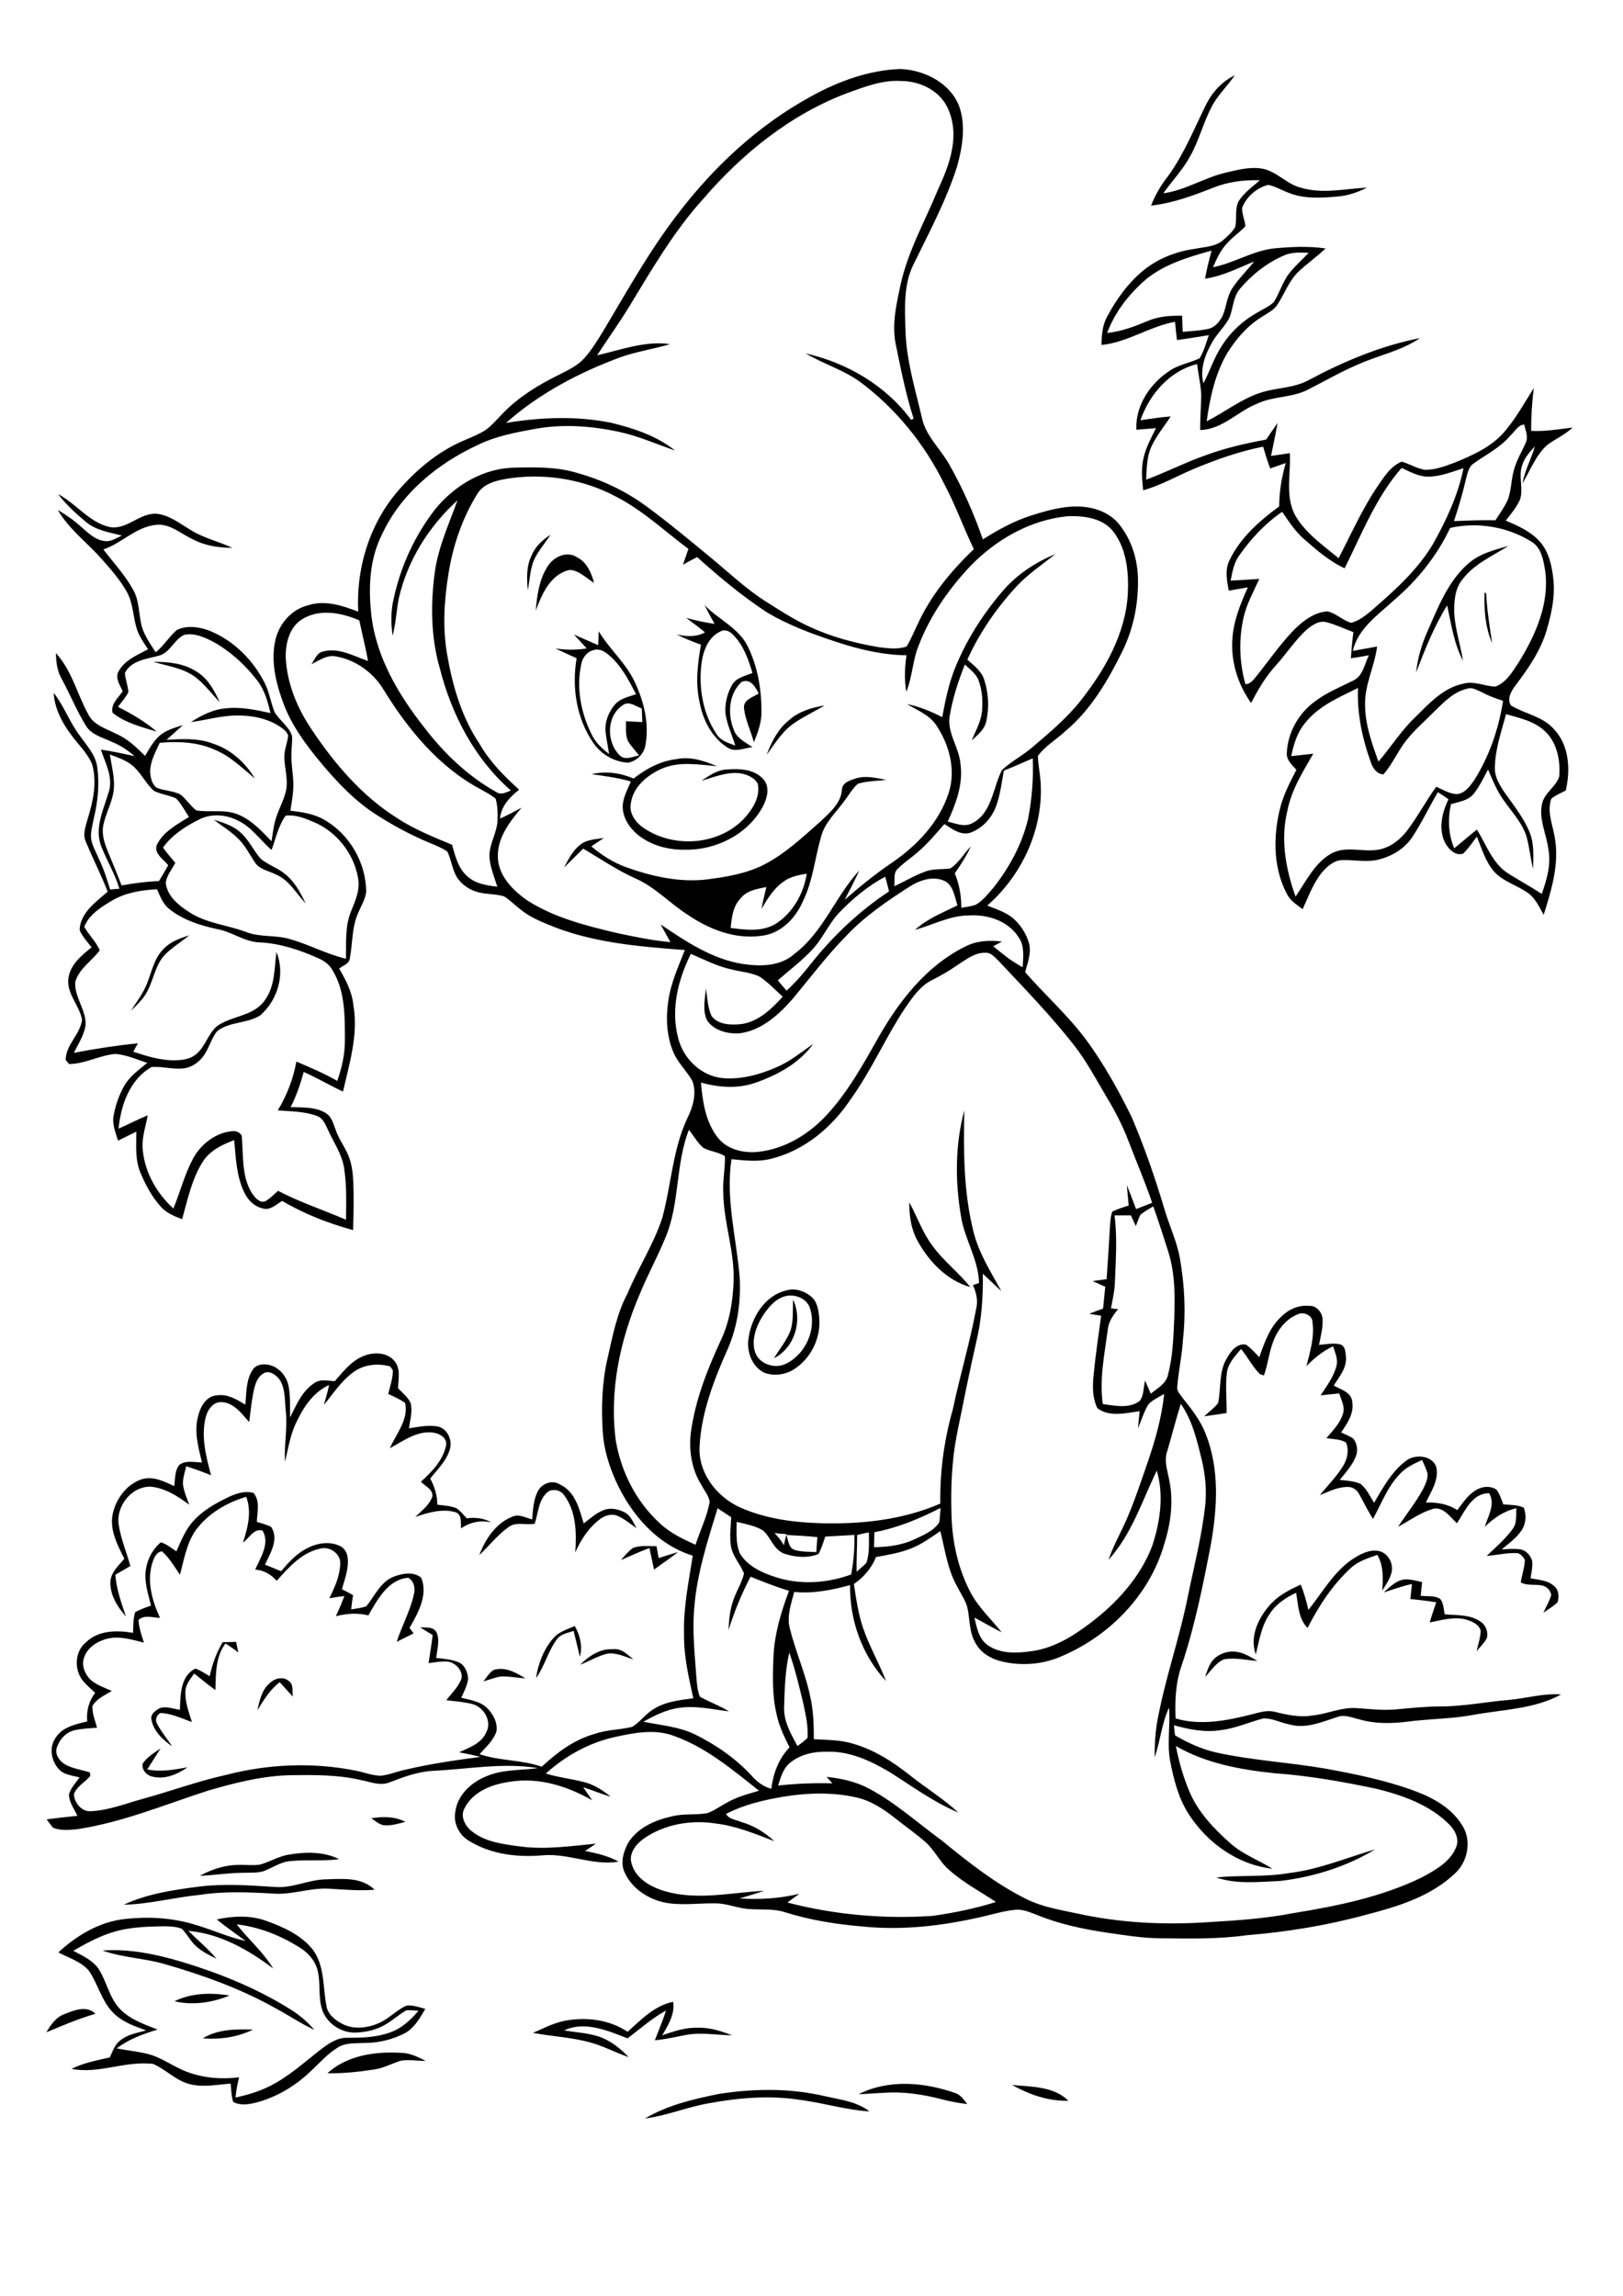 <?xml version="1.0" encoding="utf-8"?>
<!-- Generator: Adobe Illustrator 21.0.2, SVG Export Plug-In . SVG Version: 6.00 Build 0)  -->
<svg version="1.2" baseProfile="tiny" id="Layer_1" xmlns="http://www.w3.org/2000/svg" xmlns:xlink="http://www.w3.org/1999/xlink"
	 x="0px" y="0px" viewBox="0 0 595.3 841.9" overflow="scroll" xml:space="preserve">
<path d="M263.6,767.9c12.8-2,26.1-2.2,38.9,0.8c5.6,1.3,11.7,1.9,16.4,5.6c-8.5-0.5-16.8-3.1-25.2-4.2c-11.4-1.8-23-0.8-34.2,1.3
	c-7.7,1.4-15.1,4.5-22.9,5.5C244.8,772,254.3,769.8,263.6,767.9 M371.2,764.6c7.1,0.7,15.2,0.4,20.7,5.8
	C384.5,770.6,377.5,768.1,371.2,764.6 M314.9,768c11.1-5.6,24.2-4.4,35.6-0.4c1.9,0.7,3.1,2.5,4.3,4c-3-0.3-5.9-0.9-8.8-1.6
	c-7.2-1.9-14.6-3.1-22.1-2.5C321,767.6,317.9,767.9,314.9,768 M120.1,760.3c7.1-6.5,17.3-8,26.6-7.5c3.4,0,6.5,1.4,9.4,3
	c-3,0-6.1-0.6-9.1-0.1c-3.2,1-6.2,2.7-9.6,3.2C131.7,759.8,125.9,760.4,120.1,760.3 M74.4,747.5c5.5-3.4,12.2-3.4,18.4-3.2
	C87.1,747.1,80.7,748,74.4,747.5 M23.7,738.6c3.5-1.4,8.1-3.3,11.3-0.1c-6.2,1.8-12.1,4.3-18,6.8C18.6,742.6,20.5,739.7,23.7,738.6
	 M230.2,745.1c5-4.5,9.9-9.6,16.7-11c0.7,4.6-1.8,8.5-4,12.3c4-1.4,8.1-2.8,12.4-2.8c4.6-0.2,9,1.1,13.2,2.8
	c-5.7-0.1-11.4-1.2-17.1-0.1c-3.7,0.7-7.4,1.6-11.2,1.9c1.4-3.6,2.9-7.2,4.1-10.9c-5.1,2.8-9.5,6.7-14.1,10.2
	c-7.3-2.8-15.7-6.5-23.3-2.9c4.2,0.7,8.5,0.9,12.6,2.2c4.3,1.4,7.9,4.3,11.1,7.6c-4.9-1.7-9.5-4.2-14.5-5.5
	c-6.7-1.8-13.7-2.1-20.6-3.4c3.6-1.6,7.2-3.4,11-4.3C214.6,739.5,223.3,740.5,230.2,745.1 M64,733.9c6.3-3.1,13.5-3.2,20.2-2.1
	C77.9,734.4,70.7,735.5,64,733.9 M37.6,715.3c9.7-0.7,19.4,1.3,28.6,4c13.7,4.1,27.2,9.5,39.4,17c3.7,2.2,7,4.9,9.7,8.1
	c-5.2-2.4-9.9-5.7-14.9-8.3c-12.8-7.1-26.6-12-40.6-16C52.6,718.1,44.9,717.9,37.6,715.3 M43,708.1c-5.7,1.5-11,4.3-16.1,7.3
	c3.3,1.8,7.1,3.4,9.3,6.7c2.9,4.5,3.8,10.2,7.5,14.3c3.7,4.1,9.1,5.9,14.1,7.9c-5.3,1.6-10.6,3.5-15,6.9c3.7,0.7,7.6,1.1,11.3,2
	c5.3,1.3,9.7,4.9,14.8,6.7c6,2.2,12.5,2.7,18.8,1.9c-0.6,2.4-1.1,4.9-1.3,7.4c4.3-0.9,8.6-2.2,12.6-4.2c7-3.5,12.8-8.9,18.9-13.6
	c2.8-2.1,5.9-4.2,9.5-4.1c5.1,0,10.3-0.1,15.2-1.8c4.5-1.4,8-4.7,10.9-8.1c-1.4-0.1-2.9-0.3-4.4-0.2c-2.5,1.4-4.6,3.3-7,4.8
	c-3.5,2.3-7.7,3.3-11.8,3.4c-5.3,0.1-10.6-3.5-12.2-8.6c-1.4-4.5-0.5-9.3-1.5-13.8c-0.7-3.4-3-6.3-5.9-8.3c-7.2-4.7-15.3-8-23.9-9
	c4.3,5.5,9.8,10.2,13.4,16.2c-9.1-6.9-19.5-12.8-31.1-13.8c3.4,3.4,7.2,6.5,10.3,10.2c-2.7-1.3-5.5-2.7-7.7-4.8
	c-1.9-1.8-3.1-4.2-4.9-6.1c-1.9-0.9-4.1-0.9-6.2-1C54.9,706.5,48.8,706.6,43,708.1 M46.2,703.7c8.3-0.9,16.9-0.4,24.9,2
	c6.4,1.8,12.5,4.7,19,6.1c-3.5-2.6-7.2-5.1-10.6-7.9c5.9-1.3,12.3-1.6,18.1,0.5c6.4,2.3,13.1,5.3,17.3,10.8
	c4.2,5.9,3.5,13.4,4.8,20.2c0.4,3.1,2.9,5.2,5.5,6.6c4.2,2.4,9.5,1.8,13.8-0.1c3.7-1.6,6.4-4.8,10.1-6.4c2.3-0.3,4.6,0.6,6.9,1.2
	c-1.9,3.2-3.8,6.7-7.1,8.7c-4.6,2.5-9.9,3.8-15.2,3.8c-3.3,0.2-6.8-0.2-9.7,1.6c-4,2.4-7,6-10.4,9.1c-5.5,5.2-12.1,9.1-19.4,11.1
	c-2.8,0.7-6,1.3-8.7-0.2c-0.6-2.2-0.7-4.4-0.9-6.7c-5.1,0.4-10.4,1.5-15.4,0.1c-4.9-1.4-8.4-5.3-13-7.3c-10.1-1.3-20,3.8-30,1.8
	c4.4-2.2,9.3-3.1,14.1-4.2c1-2.2,1.8-4.8,3.9-6.3c2.7-2.2,6.2-2.7,9.4-3.6c-4.4-1.6-9-3.2-12.3-6.7c-4.1-4.3-5.4-10.4-8.7-15.2
	c-2.9-3.4-7.4-4.7-11.2-6.7C28.2,709.7,36.7,704.6,46.2,703.7 M101,692c6.3,0.5,12.2-2.7,18.5-2.8c6.1-0.2,13.1-0.9,17.9,3.8
	c-5.7,0.5-11.4-0.1-17.1-0.4c-6.8-0.3-13.4,2.4-20.3,1.8c-8.9-0.5-17.9-0.9-26.8,0.5c-9.3,0.9-18.4,3.4-27.8,3.6
	c8.6-4,18-5.4,27.3-6.6C82.1,690.7,91.6,691.4,101,692 M105.5,680.2c6.3-1.1,13.1-1.3,18.9,1.6c-5.9,0.8-11.9,0.1-17.9,0.7
	c-3.7,0.3-6.7,2.6-10.1,3.8c-2.4,0.6-4.9,0.4-7.3,0.5c-5.3,0-10.5,0.9-15.8,1.1c4.2-2.3,8.9-3.9,13.8-4c2.7-0.1,5.5,0.3,8.2-0.1
	C98.7,682.9,101.9,680.9,105.5,680.2 M472.8,686.9c10.9-1.3,21.1-5.6,31.6-8.7c-10.6,6.4-22.8,10.2-35,11.6
	c-7.8,0.3-15.8,1.3-23.3-1.3C455,687.6,464,688.4,472.8,686.9 M136.2,666.8c4.2-0.7,8.6-0.7,12.5,1.3c-2.7,0.7-5.5,1.6-8.3,1.2
	C138.8,668.8,137.5,667.7,136.2,666.8 M52.3,646.8c1.6-2.4,4.2-4,6.6-5.6c-1.6,2.6-3.3,5.1-4.9,7.7c5,1,9.9,0.1,14.8-0.8
	c-3.7,2.6-8.4,4.6-13,3.4C53.8,651.1,51.9,649,52.3,646.8 M99,617.2c1.8-1.8,4.9-2.5,7-0.7c1.8,1.3,1.1,3.8,1.4,5.7
	c-1.6-1.8-3.2-3.5-4.8-5.3c-3.6,2.7-5.9,6.6-8.2,10.3C95.2,623.6,96,619.7,99,617.2 M181.1,612.4c4.2-1.3,8.2,1,11.6,3.1
	c-3-0.2-5.9-0.8-8.9-0.7c-2.2,0.3-4.3,1.2-6.5,1.8C178.5,615.2,179.4,613.4,181.1,612.4 M444.8,608.9c2.2-2.5,5.8-3.7,9-3.1
	c2.7,0.4,5.1,2,7.4,3.3c-4.1-0.3-8.2-1.3-12.2-0.6c-3,1.2-4.8,4.2-7,6.5C442.8,612.8,443.4,610.6,444.8,608.9 M212.8,610.5
	c3.2-3.2,7.3-6,12.1-5.7c3.1-0.4,5.2,2,7.4,3.7c-3.1-0.9-6.1-2.5-9.4-2.1C219.3,607.2,216.2,609.2,212.8,610.5 M81.7,602.2
	c1.6,0,3.2,0,4.9-0.1c0.3,1.3,0.5,2.6,0.8,3.9c-1.5-1.2-3.1-2.3-4.7-3.3c-3.7,4.9-3.5,11.2-3.7,17.1c-2.7-2-5.2-4-7.8-6.1
	c-1.4,2.1-3.3,4.2-3.2,6.9c-0.1,3.8,1.3,7.4,2.4,10.9c-3.8-1.3-7.5-3.2-11.6-3.3c-1.4,0.8-2.1,2.6-1.1,4.1c1.5,2.9,3.7,5.4,5.4,8.1
	c-3.4-2.4-6.9-5.6-7.6-10c-0.2-1.5,0.9-2.6,2-3.3c2.5-2,5.7-0.4,8.5-0.1c0.2-5.3,0.1-12.4,5.7-15.1c1.9,0.7,3.5,1.8,5.2,2.8
	C77.9,610.2,79.4,606,81.7,602.2 M203,600.7c2-2.3,5.1-3.2,7.8-4.4c2,3.4,2.9,7.4,1.9,11.3c-0.8-3.2-1.5-6.4-2.3-9.5
	c-2.1,0.7-4.7,1.1-6.1,3c-3.3,4.4-4.5,9.9-7.7,14.3C197.4,610.1,199.4,604.8,203,600.7 M507.5,584c2.3-2,4.6-4.5,7.8-4.8
	c2.1-0.1,4.2,0.5,6.3,1c-0.2,1.7-0.3,3.3-0.5,5c2.4,0.3,5.1-0.2,7.2,1.2c1.2,1.6,1.2,3.7,1.6,5.6c4.4,0.4,9.2,0,13,2.6
	c2,1.2,3,3.7,2.5,6c-0.9,1.9-2.5,3.3-3.8,4.9c0.6-2.5,1.4-4.9,1.5-7.5c-0.6-2.3-3-3.3-5.1-4c-4.5-1.3-9.2,0.1-13.6,1
	c0.7-2.5,1.6-5,2.4-7.4c-3.1-0.5-6.3-0.9-9.5-1.2c0.2-1.8,0.4-3.7,0.6-5.5C514.4,581.6,510.9,582.9,507.5,584 M495.9,571.9
	c2.9-1.9,6.3-3.8,9.9-3.1c3.4,0.8,5.4,4.6,4.6,7.9c-0.6,2.4-2.1,4.5-3.4,6.6c0.3-4.5,0.5-9.1-1.8-13.1c-3.4,1.2-7,2.3-9.7,4.8
	c-6.8,6.2-11.8,14-15.9,22c-3.4-3.4-3.4-8.4-4.2-12.9c-3.8,1.8-7.5,4.2-9.7,7.8c-3.1,4.4-3.8,9.8-5.1,14.8
	c-2.4-6.7,1.1-13.7,5.6-18.6c3-3.2,7-5.2,10.9-7c1.2,3,2.1,6.1,2.8,9.3C485.1,583.9,489.1,576.6,495.9,571.9 M232.1,567.7
	c2.7-1.1,5.8-0.6,8.7-0.7c0.3,1.5,0.5,2.9,0.8,4.4c2.3-0.8,4.7-1.5,7.1-2.2c-2.9,2.2-5.9,4.3-8.8,6.4c-0.6-2.6-1.1-5.3-1.7-7.9
	c-3.5,1.3-7,2.9-10.4,4.4C229,570.6,230.4,569,232.1,567.7 M197.2,547c1.4-2.9,5.3-4.5,8.2-2.6c5.6,2.6,7.1,9,8.7,14.3
	c2.3-1.8,4.5-3.8,7.3-4.9c2.5-1,5.2-0.4,7.5,0.7c2.4,1.1,3.3,3.8,4.6,5.9c-2.3-1.5-4.4-3.4-7-4.5c-2.1-0.9-4.5-0.2-6.3,1.1
	c-4.2,3.1-7.1,7.6-9.2,12.3c0.5-7.1,0.4-15-4.1-21c-1.5-2.2-5-2.6-6.7-0.5c-2.8,3-2.8,7.3-4.1,11c-3.2,0.6-6.9-0.9-9.7,1.3
	c-4,2.9-7,6.8-10.6,10.2c2.2-5.9,6.1-11.7,12.1-14.1c2.4-1.1,4.9,0.4,7.3,1C195.5,553.8,195.6,550.2,197.2,547 M133.3,497.3
	c3.6-1.5,8.4-1.5,11.2,1.6c2.6,2.8,1.6,6.8,1.5,10.2c1.6,1.7,3.6,3.2,4.6,5.4c0.8,3.1-0.2,6.2-0.6,9.3c3.4-0.5,6.9-1.3,10.4-0.7
	c3.5,0.6,5.5,4.7,4.7,8c-1.1,4.4-4.5,7.6-7.3,11.1c1.6,3,2.6,6.2,2.6,9.6c2.3,0.3,4.8,0.4,7,1.3c1.5,1,2.6,2.4,3.8,3.7
	c3.1-0.4,6.3-0.1,9,1.5c-3.9-0.9-7.8-0.1-11.1,2.2c-0.2-2.1,0.5-5.2-2.2-6c-4.9-1.3-9.9,0.2-14.6,1.8c2.4-2.3,5.3-4.4,6.3-7.6
	c0.2-2.6-2.7-3.7-4.2-5.3c3.9-3.6,8.1-7.8,9.2-13.3c0.6-3-2.8-4.6-5.2-4.8c-5.7-0.5-10.6,3.2-15.4,5.8c2.3-5.3,6.9-10.4,5.6-16.6
	c-1.9-1.4-4.1-2.3-6.2-3.3c0.7-2.9,1.7-5.7,1.7-8.7c-0.3-0.4-0.8-1.1-1-1.4c-4.6-1.3-9.8-0.7-13.6,2.2c-4.4,3.2-7.3,7.8-10.7,11.9
	c0.7-2.4,1.4-4.8,1.9-7.3c-6.3,2.9-10,9.1-12.7,15.2c-1.7,4.1-2.4,8.6-3.5,13c-0.3-6.3,1-12.5,0.3-18.8c-0.4-3.8-0.1-8-2.2-11.3
	c-1.3-1.8-4-3.8-6.2-2.2c-1.9,1.2-2.7,3.5-3.2,5.6c-0.9,4-1.3,8.1-1.8,12.1c-2.7-3-5.5-7-9.9-7.3c-3.3-0.3-5.4,2.8-6.1,5.7
	c-1.7,7.1,0.2,14.3,2,21.1c-3-1.2-6-2.3-9.1-3.3c-0.5,2.2-1.3,4.4-1.2,6.7c0.4,2.6,1.4,5,2.3,7.4c-4.2-3.1-8.8-6.1-14.1-6.6
	c-7.2-0.2-13,7.4-11.7,14.3c0.8,5.1,2.9,9.9,4.2,14.8c-1.8,1.1-3.7,2.1-5.5,3.2c0.4,5.3,2.2,10.3,3.9,15.3
	c-3.1-3.5-5.8-7.7-5.7-12.5c0-3.6,3-6.1,5.1-8.7c-2.5-5-5.4-10.4-4.3-16.2c1.1-5.5,4.9-10.8,10.3-12.8c4.3-1.5,8.5,0.6,12.3,2.4
	c0.4-2.6,0.1-5.7,1.9-7.8c2.3-1.8,5.6-0.9,8.3-0.9c-1.4-5.6-3-11.4-1.4-17.1c0.8-3.4,3-7.3,6.9-7.5c3.9-0.6,7.3,1.6,10.4,3.4
	c0.4-4.3,0.2-9.1,2.7-12.8c1.1-1.7,3.2-2.1,5.1-1.9c4,0.4,7.2,3.9,8,7.7c0.8,3.8,0.5,7.8,0.6,11.7c2.3-4.6,4.4-9.7,8.9-12.6
	c2.2-1.6,5-0.8,7.5-0.7C125.8,503.1,128.8,499.1,133.3,497.3 M469.9,482.9c2.7-2.7,6.4-4.4,10.3-4c2.6-0.2,4.7,2.3,4.9,4.7
	c0.2,3.3-0.7,6.5-1.3,9.6c2.6-0.2,5.2-0.8,7.7-0.2c2,0.5,2,3,2.2,4.7c0.3,4-2.5,7.2-4.5,10.4c2.6,1.5,6.5,2.4,6.8,6
	c0.7,4.2-1.8,7.9-4.1,11.2c1.5,0.7,3,1.3,4.4,2.2c1.5,1.8,1.9,4.4,1,6.6c-1.3,3.3-3.7,5.9-5.9,8.6c2.6,0.3,5.3,0.4,7.7,1.5
	c2.2,1.8,3.4,4.5,4.9,6.9c3.3-5.6,6.6-11.7,12-15.6c3.4-2.4,9.7-1.7,10.9,2.8c0.8,4.6-2,8.7-3.9,12.7c4-0.1,8.1,0.5,11.5,2.8
	c2-2.6,3.8-5.4,6.6-7.2c2.3-1.5,5.5-1.9,7.8-0.3c1.2,1.6,1.8,3.6,2.5,5.4c2.5,0.2,5.2,0.1,7.5,1.2c1.1,2.8,0.8,6.1-1,8.6
	c-1.9,2.7-4.6,4.6-7.1,6.7c2-0.1,4.1-0.3,6.2-0.1c2.4,0.1,4.4,2.1,5,4.4c0.2,2.1-0.3,4.2-0.6,6.3c3,0.6,6.5,0.7,8.8,3
	c1.6,1.4,1.7,3.9,1.1,5.8c-1.6,1.5-3.4,2.6-5.2,3.8c1-2.2,2.2-4.2,2.9-6.5c-0.3-1.7-1.8-3.3-3.6-3.5c-2.5-0.5-5.3,0.2-7.6-1.1
	c0.4-2.7,1.4-5.4,1.5-8.2c-0.5-1.1-1.3-1.9-2.4-2.5c-3.9-0.3-7.8,0.7-11.6,1c3.3-3.2,6.9-6.2,9.6-10c1.6-2.2,1.1-5,1.3-7.5
	c-4.5,1-8.3,3.6-11.6,6.8c1.2-3.9,4-8.3,1.6-12.3c-6.2-0.1-8.9,6.6-11.8,11c-2.6-2.3-5.3-6.6-9.3-5.1c-4.4,1.4-8.2,4.2-12.3,6.4
	c3-4.6,6.5-8.9,9.1-13.7c0.9-1.8,1.9-3.8,1.7-5.9c-0.5-1.7-1.3-3.3-2-4.9c-3,1.4-6.1,2.8-8.3,5.3c-4.4,4.6-6.6,10.7-9.7,16.3
	c-1.9-2.9-3.4-6.1-5.1-9.1c-0.8-1.6-2.5-2.7-4.3-2.6c-3.6,0-6.8,1.7-10.1,3c2.9-3.6,6.2-6.8,8.6-10.8c1.5-2.5,2.2-5.7,1-8.5
	c-2.1-1.3-4.8-1.2-7.2-1.6c2.3-2.7,4.9-5.3,6-8.7c1-2.6-0.5-5.2-1.3-7.7c-2.3,0.2-4.5,0.5-6.8,0.7c2.2-3.4,4.8-6.8,5.8-10.8
	c0.7-2.5-0.6-4.9-1.2-7.2c-3.7,1.7-6.9,4.3-9.8,7.3c1.3-5.3,3-10.7,2.2-16.1c0-2.5-3.1-3.9-5.2-3c-3.7,1.4-6.6,4.5-8.3,8
	c-2.3,4.5-2.6,9.7-4.3,14.5c-0.4-0.1-1.1-0.3-1.5-0.5c-2.7-2.7-4.4-6.2-6.9-9.2c-2.2,2.6-4.8,5.3-5.2,8.8c-0.6,4.9,0,9.8-0.1,14.7
	c-2.7,0.4-5.4,0.8-8.2,1.2c1.7-1.7,3.7-3,5.1-4.9c1.1-5.5,0.2-11.5,3.2-16.4c1.4-2.5,3.7-5.6,7-5c1.9,1.3,3.3,3,4.9,4.6
	C463.8,492.3,465.7,486.8,469.9,482.9 M290.9,476.6c3.6,7.6,0.6,17.6-7,21.5c2-3.4,4.7-6.5,6.1-10.3
	C291.1,484.2,290.7,480.4,290.9,476.6 M287.5,475.5c-3.6,1.2-5.9,4.3-7.9,7.3c-2.3,3.8-4,8.5-2.7,12.9c1.4,4.5,7.3,6.5,11.4,4.4
	c7.2-3.5,11.3-12.6,8.8-20.3C295.9,475.9,291.1,474.3,287.5,475.5 M288.5,473.2c3.1-0.9,6.4,0.2,8.8,2.1c2.5,1.9,3,5.3,3.2,8.2
	c0.6,7.2-3.1,14.7-9.2,18.6c-3.2,2.1-7.6,2.7-11.2,1.2c-4.3-2.3-6.2-7.5-5.6-12.2C275.5,483.3,280.4,475.1,288.5,473.2 M333.5,440.9
	c2.9,5.2,4.8,11,8.4,15.8c4.1,5.7,9.7,9.9,14,15.3c-8.8-2.5-15.4-9.6-19.6-17.4C334.1,450.4,333.5,445.6,333.5,440.9 M60,348
	c2.5-2.7,6-3.9,9.4-5c-3.2,2.7-7,4.8-9.7,8c-3.2,4.2-3.7,9.8-6.6,14.1c-1.4,2.1-3.3,3.8-5.1,5.6c2.1-3.3,4.6-6.5,6-10.2
	C55.7,356.2,56.6,351.3,60,348 M78.4,300.6c3.4,1.1,7,2.1,9.7,4.6c3.2,2.7,4.8,6.7,7.6,9.8c2.7,2.2,6,3.2,8.7,5.4
	c3.6,2.8,5.8,6.9,7.7,10.9c-3.5-3.7-6.1-8.7-11.1-10.7c-2.6-1.3-6-1.8-7.6-4.5c-1.9-2.8-3.4-5.9-5.8-8.3
	C84.9,305,81.5,303,78.4,300.6 M287.4,323.3c-3.6,2.5-5.9,6.3-8.1,10c0.5-2.7,1.2-5.4,1.8-8c-3.4,0.7-7.1,1.2-9.4,4.1
	c-2.9,2.9-3.3,7.1-3.7,10.9c5.5,0.7,11.5,1.5,16.5-1.5c6.3-4,10.3-11.1,11.4-18.4C292.9,320.9,289.8,321.5,287.4,323.3 M313.8,285.5
	c3.7-1.2,7.6-0.2,11.3,0.5c-3.5,0.4-7,0.4-10.4,1.4c-2,1.7-3.3,4.1-4.9,6.2c-3,4.2-7.2,7.9-8.6,13.1c-2.3,7.9-3,16.3-6.7,23.8
	c-2.7,6.3-8.2,12-15.4,12.7c-9.6,1.3-19-2.4-26.8-7.7c-6.6-4.2-12-10.2-19.3-13.4c-6.7-3-12.8-7.2-19.1-10.9c-2.3,2.3-4.6,4.6-7,6.9
	c1.6-3,3.2-6.2,5.9-8.3c2.5-2,5.7-2,8.7-2.5c-1.5,1-3.1,2-4.6,3.1c3.8,3.2,8,5.9,12.7,7.6c9.5,3.4,19.6,5.7,29.7,4.5
	c7.1-0.9,14.3-2.1,20.7-5.3c7.9-4,14.4-10.2,21-16c3.3-3.2,7.5-6.6,7.8-11.6C309,286.9,311.8,286.2,313.8,285.5 M232.4,285.5
	c4.6-3.6,9.8-6.4,15.6-7.1c5.2-1.1,10.3,0.6,15,2.6c-6.7-0.6-13.8-1.9-20.3,0.9c-5.3,2.4-10.5,6.6-11.3,12.7
	c-0.7,3.5,1.5,6.7,4.2,8.7c11.1,7.9,27.9,6.9,37.4-3.2c3.1-3.4,6-8,4.9-12.8c-1.5-2.5-4.6-3.6-7.3-3.8c-4.6-0.3-9,1.6-13.3,2.8
	c2.8-1.8,5.6-3.9,9.1-4.1c4.8-0.4,10.5-0.2,13.8,3.8c2.3,2.9,1.1,6.9-0.4,9.8c-5.5,10.2-17.3,16.1-28.7,15.8
	c-6.1,0.1-12.4-1.6-17.2-5.5c-3.1-2.6-5.6-6.4-5.5-10.6c0.2-3.2,1.8-6.1,3-8.9c-4.7-1.4-9.6-2-14.4-2.7
	C222.1,282.7,227.5,283.4,232.4,285.5 M289.3,264.2c3.6-3.3,8.4-4.7,13.1-5.5c-3.8,2.4-8,4.2-11.7,6.9c-4,2.9-6.6,7.3-9.5,11.2
	C283,272.1,285.3,267.4,289.3,264.2 M56.2,242.7c5.5,0,11.2,0.5,15.9,3.6c4.2,2.5,6.5,6.9,8.5,11.2c-2.9-3-5.4-6.4-8.7-9
	C67.4,245,61.6,244.3,56.2,242.7 M228.3,258.7c-5.9,4-5.9,13.4-1.1,18.2c1.9,2.1,4.9,0.6,7.2,0.1c-1.4-1.8-3-3.4-4.1-5.3
	c-1-2.3-0.6-4.8-0.7-7.2c2,0.1,4,0.2,6,0.3c-0.1-1.7-0.1-3.3-0.2-5C233.2,259.1,230.6,256.8,228.3,258.7 M217.7,238.4
	c-2.4,0.6-4.1,2.8-4.5,5.2c-1.9,8.7-0.1,18,3.9,25.9c1.4,2.9,3.8,5.1,6.3,7c-0.4-2.8-1-5.5-1.3-8.3c-0.3-3.6,1.2-7.2,3.5-9.9
	c2-2.2,5-2.8,7.7-3.7c-2.7-5.2-5.4-10.5-9.9-14.3C222,239,219.9,237.7,217.7,238.4 M219.6,231.5c4,6.7,10.2,11.8,13.4,19
	c3.3,7.1,5.2,15.2,3.7,23c-0.6,3.1-3.3,5.7-6.4,6.2c-5-0.3-9.9-3.1-12.7-7.3c-6.2-9-7.9-20.4-6.1-31c-2.6-1.2-5.2-2.4-7.8-3.6
	c3.8,0.6,7.7,0.6,11.5,0c-1.5-1.7-3.1-3.4-4.7-5.1c3,1.3,5.9,2.6,8.9,3.9C219.5,235,219.5,233.3,219.6,231.5 M264.4,231.5
	c-4.6,2-6.5,7.2-7.1,11.8c-1.1,8.9,0.5,18.5,5.6,26c1.5,2.4,4.3,3.2,6.8,4.1c-1.2-3.9-3-7.6-3.6-11.7c-0.3-3.6,0.6-7.3,2.4-10.5
	c1.5-2.7,4.8-3.3,7.5-4.4c-1.5-5-3.3-10.2-7.1-14C267.9,231.7,266.1,230.6,264.4,231.5 M258.4,221.9c5.1,5.3,12.7,8.4,16,15.4
	c3.5,7.3,4.9,15.4,4.9,23.5c0.1,4-1.3,7.8-2.8,11.4c-1.1-4.2-3.1-8.1-3.6-12.4c-0.4-3.2,3.3-4.1,5.4-5.5c-1.3-2.4-2.9-5.5-6.2-4.3
	c-4.8,4.3-5.3,11.8-3,17.5c1,3.2,4.3,4.7,6.9,6.5c-2.9,0.3-6.2,1.9-8.9,0.3c-5.9-3.6-9.3-10.2-10.5-16.8c-1.6-7-0.7-14.1,0.5-21.1
	c-3.1-1.1-6.1-2.3-9-3.8c3.5,0.9,7.2,1.1,10.5-0.7c-2.2-1.8-4.6-3.6-6.9-5.3c3.4,0.9,6.9,1.7,10.4,2.2
	C260.8,226.5,259.6,224.2,258.4,221.9 M544.5,217.4l0.6,0.1c0.3,6.2,1.3,12.3,2.2,18.4C544.8,230.1,544.3,223.7,544.5,217.4
	 M201,207.5c2.2-3.4,7.1-5.6,10.7-3.1c3.6,1.8,5.2,5.7,6.2,9.3c-2.9-1.6-5.5-4.6-9-4.7c-7,1.6-10.1,8.8-12.4,14.9
	C197,218.2,197.8,212.3,201,207.5 M538.3,206.9c4.1-3.8,9.7-5.2,15-6.7c-5.9,3.7-12.6,6.6-16.9,12.3c-2.8,3.4-3.1,8.1-3,12.3
	c0.3,5.9,2.3,11.6,3.2,17.5c-3.3-6.3-4.3-13.4-5.8-20.3c-4.8,7.7-8.1,16.1-11.4,24.6c0.6-5.3,2.1-10.5,4.3-15.3
	C527.5,222.6,531.1,213.3,538.3,206.9 M195,203.7c1.3-3.3,4-5.7,6.9-7.6c-2,3.2-4.6,6-6.1,9.4c-1.4,3.5-1.5,7.3-2.2,11
	C193.2,212.2,193,207.7,195,203.7 M41.2,330.2c-4,2.4-8.5,5.1-10.3,9.7c1.7,3,4.3,5.4,5.7,8.6c-2.9,3.9-7.6,6.7-9,11.6
	c-0.4,5.5,4,10.2,3.8,15.7c-0.5,3.8-2.7,7-4.3,10.3c7.8-1.5,15.6-2.7,23.5-3.5c-0.6,1-1.2,2.1-1.7,3.1c5.2,1.7,10.6,3.4,16.1,3.1
	c2.3-0.1,4.8-0.5,6.7-2c3.6-2.8,4.5-7.6,7.9-10.5c5.5-3.9,13.6-3.6,17.6-9.6c3.7-5.1,3.4-11.6,4.2-17.6c3.3,8.1,0.5,17.7-6,23.3
	c-4.8,3-11.3,2.2-15.8,5.8c-2.5,3.2-3.2,7.5-6.1,10.4c-1.5,1.5-3.4,2.7-5.5,3.1c-4.1,0.7-8.2-0.7-12.4-0.4c-8,4.5-11.3,14-12.1,22.6
	c3.6-1.6,7.1-3.4,10.7-4.9c-0.8,4.3-2.4,8.6-1.8,13.1c0.9,8.2,5.2,15.6,11.2,21.1c2.5-6.1,4.1-12.5,7.2-18.3
	c2.9-5.4,8.5-9.7,14.7-10.1c1.3-0.1,3.3,0.8,3.2,2.3c0.6,6.8-0.1,14.2,3.6,20.3c1.1,1.6,2.7,3.8,4.9,3.2c1.8-1,3.2-2.5,4.8-3.9
	c8,4.2,16.6,7,24.9,10.6c0.1-6.3,0.3-12.7-0.7-19c-0.8-5.2-4-9.6-6.1-14.4c-0.9-1.8-1.8-4.1-4-4.7c-4.5-1.7-9.5-1.6-14.2-2
	c3.3-5.5,5.7-11.6,6.8-17.9c5.1,2.2,10.2,4.3,15,7.1c1.7-4.9,2.9-10,2.8-15.2c0-8.6,0.1-17.9-4.6-25.5c-1.2-2.1-3.2-3.5-5.4-4.4
	c-6.7-3-13.7-5.3-21.1-5.7c-5.7-0.1-10.4-4-15.9-4.9c-6.3-1.4-12.6-3.4-17.6-7.5c-2.2-1.8-3.2-4.6-4.3-7.1
	C52,326.4,46.2,327.3,41.2,330.2 M73.3,300.4c-5.1,2.5-10.1,5.7-13.5,10.4c1.3,2,3,3.8,4.5,5.6c-1.2,2.4-3.2,4.6-3.5,7.4
	c0.5,4.6,4.3,7.9,8,10.3c6.4,4.5,14.4,5,21.5,7.7c5.1,2,10.8,1,16.1,2.6c7,2,13.4,5.5,20.5,7.2c0.1-5.9-0.4-12,1.9-17.5
	c1.6-3.9,3.4-8,2.5-12.3c-1.6-9-8.1-17.1-16.6-20.5c-3.1-1.3-6.4-2.6-9.9-2.2c-2.7,3.7-3.6,8.3-5.2,12.6c-4.2-3.6-7.4-8.6-12.6-10.9
	C82.8,298.7,77.6,298.3,73.3,300.4 M40.3,276.7c0.6,4,1.7,8,1.5,12.1c-0.3,5.1-3.2,9.5-4,14.4c-0.5,3.4,0.8,6.8,2.1,9.9
	c1.6,3.8,3.2,7.7,4.7,11.6c4.5-0.8,9.1-1.4,13.7-1.6c1.2-1.9,2.3-3.8,3.4-5.8c-1.7-2.2-5.3-4.2-4.2-7.4c2.3-4.9,7.4-7.5,11.8-10.3
	c-1.5-2.3-2.8-4.8-4.7-6.8c-2.6-1.2-5.6-1.5-8.2-2.8c-2.7-2.5-4.3-5.8-6.9-8.4C47.1,279.1,43.6,277.9,40.3,276.7 M21.3,181.2
	c6.7,3.5,11.4,10.4,19,12.1c6.2,1.1,10.8-5.2,17-4.9c4.7,0.4,8.5,3.5,12.4,5.8c4.8,3.1,10.4,4.3,15.5,6.7c-5,0-10.2-0.8-14.6-3.2
	c-4.4-2-8.4-5.9-13.6-5.2c-7.2,0.8-12.3,6.7-19.1,9c3.7,4.8,7.9,9.3,10.9,14.7c2.4,4.1,2,9,3.2,13.5c1,3.5,3.2,6.5,5.1,9.5
	c3-2.4,4.9-5.7,7.8-8.2c3.8-1.8,8.4-1.1,12.2,0.4c8.7,3.6,15.8,10.7,20,19.1c1.7,3.3,2.2,7.1,3.6,10.6c1.8,3.1,5.2,5.2,6.4,8.7
	c0.2,2.1-0.2,4.2-0.2,6.3c-0.2,3.9,0.7,7.8,0.7,11.8c0,3.2-0.6,6.3-1.1,9.4c4.2,0.5,8.6,1.1,12.4,3.3c9.3,5.3,15.4,15.8,15.4,26.5
	c-0.3,2.7-1.8,5-2.8,7.4c-2.5,5.3-2.1,11.3-3.2,17c-0.2,2-2.6,2.6-3.9,3.7c2.4,4.1,4.7,8.4,5.2,13.3c1.9,10.8-1.4,21.4-3.8,31.8
	c-4.9-2.3-9.5-5-14.4-7.2c-1.2,4.4-2.7,8.8-4.8,12.9c4.4,0.2,9.4-0.2,13.2,2.4c1.9,1.3,2.4,3.6,3.2,5.6c1,3.1,2.9,5.8,4.3,8.7
	c1.7,3.4,2.1,7.2,2.3,10.9c0.2,5.8,0.1,11.6-0.1,17.5c-9.1-2.5-17.9-5.9-26-10.7c-2.2,1.3-4.5,3.7-7.3,2.7c-3-0.7-5.2-3-6.5-5.6
	c-3-6-3.2-12.9-3.8-19.4c-4.5,1.7-9.1,3.9-11.7,8.2c-3.9,6.3-5.4,13.7-7.4,20.8c-2.9-1.1-5.9-2.3-8-4.8c-3.2-3.6-5.5-7.9-7.3-12.3
	c-2-4.7-1.5-10-1.5-15c-2.2,1.1-4.5,2.2-6.7,3.3c-0.9-3-2.3-6.1-1.6-9.3c0.7-3.9,2.1-7.8,4.1-11.2c2-3.3,5.3-5.6,8.2-8
	c-3.8-1.3-7.5-2.9-11.5-3.3c-5.9,0.4-11.3,3.7-17.2,3.7c-0.3-0.4-0.9-1.1-1.2-1.5c0-5.6,5.4-9.4,6-14.8c-1-5.3-5.8-9.6-5-15.2
	c0.7-5,4.8-8.3,8.5-11.3c-1.6-2-3.4-4-4.4-6.3c0.2-6.3,5.9-10.3,10.3-14.1c-2.4-6.2-5.5-12.2-8-18.3c-1.3-2.7-0.1-5.5,0.6-8.2
	c2-6.4,3.6-13.5,1.7-20.2c-1.8-4.4-5.5-7.6-8.1-11.4c-3.2-4.3-5.7-9.4-6-14.8c3.8,4.8,5.8,10.7,9.5,15.6c2.6,3.7,6,7.2,6.5,11.9
	c0.8,6,0.2,12.2-1.2,18.1c-0.5,2.6-1.3,5.2-1.1,7.8c0.4,2.6,1.8,4.9,2.8,7.3c1.8,3.7,3,7.5,4.2,11.4c0.8-0.1,2.5-0.2,3.4-0.3
	c-1.7-5.7-4.9-10.7-6.9-16.2c-2.1-6.5,1.1-12.9,2.9-19c1.9-5.4-1.1-10.7-2.8-15.8c4.2,0.6,8.3,1.5,12.4,2.4
	c-2.6-2.2-5.4-4.1-8.5-5.3c-3.3-1.6-7.4-2.5-9.4-5.9c-3.4-5.5-5.8-11.5-8.9-17.2c-1.7-2.9-2-6.2-2.1-9.4c5.9,6.4,7.8,15.1,11.9,22.5
	c2,4,6.6,5.2,10.2,7.1c4.2,1.8,7.5,5,10.6,8.1c1.5-2.5,2.9-5.1,5-7.1c2.4-2.3,5.8-3.2,8.9-4.2c-2,1.8-4,3.6-6,5.4
	c5.7-0.3,11.6-0.7,17,1.4c6.6,2.1,11.9,7,15.4,12.8c-4.6-3.8-9-8.2-14.6-10.5c-6.3-2.9-13.5-3.2-20.3-2.6c-1.6,3.5-3.7,7.1-3.5,11.1
	c0.2,1.9,0.7,4.2,2.4,5.4c2.8,1.1,5.9,1.1,8.6,2.4c2.2,1.7,3.7,4.2,5.9,5.9c5,0.8,10.3-0.5,15.1,1.4c5.1,2,8.8,6.1,12.5,9.9
	c0.5-3.1,0.8-6.3,1.9-9.3c1.2-3.5,3.1-6.7,3.6-10.4c0.4-3.7-0.7-7.3-0.8-10.9c-0.1-2.8,1.1-5.4,1.4-8.1c-0.4-1.5-1.8-2.5-3-3.3
	c-4.6-3.1-10.4-4.2-15.9-4.1c-5.7,0-11.2,1.7-16.8,2.4c3.8-2.4,8-4.6,12.5-5c5.6-0.7,11.2,0.5,16.7,1.7c-1-4.4-2.3-8.9-5.2-12.4
	c-4.3-5.5-9.6-10.3-15.7-13.7c-3.3-1.7-7-3.4-10.7-2.6c-3.8,1.7-5.2,6.7-9.5,7.7c-4.4,1.2-10,1.7-12.3,6.3c0.2,2.4,1.1,4.6,1.3,7
	c-1,2-2.5,3.6-3.8,5.4c5,2.6,9.9,5.4,14.2,9.1c-5.6-1.7-11.6-3.2-16.2-6.9c-0.8-3.2,2.1-5.5,3.7-7.9c-1-2.3-3-5-1.4-7.5
	c2.3-4,6.8-5.8,10.7-7.9c-1.5-2.3-3.1-4.5-4-7.1c-1.5-4.5-1.4-9.6-3.7-13.8c-2.5-4.5-6-8.5-9.4-12.3c-5.3-6-12-10.9-16-17.9
	c3.2,1.9,6.2,4,8.9,6.5c2.4,2.1,4.9,4.5,8.2,4.9c2.3,0.4,4.4-1.1,6.4-2c-4.6-1.2-9.7-1.9-13.4-5.2C27.7,188.2,24.2,185,21.3,181.2
	 M552.4,261.9c-1.7,6.4-4,12.8-4.1,19.6c-0.1,3.6,1.9,6.7,3.9,9.6c3.2,4.5,6.7,8.9,8.8,14c1.8,4.3,1.4,9,1.3,13.6
	c-0.9-3.8-1.3-7.8-2.3-11.6c-1.5-5.2-5.3-9.1-8.3-13.4c-2.6-3.5-4.2-7.6-5.9-11.5c-1.6,2.9-3,6-5.1,8.7c-2,2.7-5.5,3.1-8.5,4
	c-1.2,5.4-1,11,1.2,16.2c2.8-2.3,5.5-4.6,8.3-6.9c3.5,5.6,5.7,12.5,11.6,16.2c4,2.5,8.2,4.8,12.2,7.4c1.9-5.3,3.5-10.9,2.4-16.5
	c-0.7-5.6-3.7-11.2-2.2-16.9c1-3.8,5-5.9,6.2-9.6c0.5-5.9-0.8-12.6-5.3-16.7C562.7,264.4,557.3,263.3,552.4,261.9 M478.5,265.4
	c-2.8,3.4-4,7.7-4.9,11.9c2.7-0.3,5.4-0.6,8.1-0.9c-3.8,6.6-8,13.2-9.5,20.9c-2.6,10.5-0.6,21.5,3,31.5c4-5.8,7.2-12.8,13.7-16.1
	c6-2.8,12.8,0.6,18.9-1.7c4-1.4,7.1-4.5,9.4-7.9c3.4-4.7,6.2-9.9,9.6-14.6c2.5,1.1,4.9,2.7,7.7,2.7c2.8-0.3,4.6-2.8,6.1-4.9
	c5.6-8.8,9.1-18.9,10.7-29.3c-2.9-0.9-5.7-2-8.3-3.4c-1.5-0.6-3-1.6-4.6-1.1c-5.1,1.1-8.7,4.9-12.3,8.4c-3.4,3.5-7.1,6.6-10.2,10.5
	c-3.2,4-5.1,8.8-8.5,12.6c-2.4-0.2-3.8-2.2-4.5-4.2c-3.2-8.8-5.2-18.1-4.8-27.5C491,255.8,483.4,259,478.5,265.4 M531.9,193.6
	c-4.8,10.2-12,19.2-20.6,26.5c-5.8,5.4-13.2,10.3-15.1,18.6c3-0.5,5.9-1.1,8.9-1.6c-0.9,7.3-4.6,14-4.4,21.4
	c0,7.2,2.5,14.1,4.9,20.8c4.5-5.2,8.2-11.2,13.2-16c5.2-5.1,10.5-11.1,18-12.6c4-1.1,7.8,1,11.7,1.1c4-1.5,6.3-5.5,8.6-9
	c6.2-10,11.4-21.8,9.6-33.8c-0.6-3.7-1.4-8.2-4.9-10.3C553.1,193.2,542,191.3,531.9,193.6 M514.1,171.6
	c-9.4,10.7-14.6,24.2-20.9,36.8c-5.7-2.6-10.4-6.8-15-10.8c-3.2-2.8-5.5-6.4-7.9-9.9c-6.2,4.2-11.4,9.8-15.7,15.9
	c-2,2.7-2.6,6.1-3.2,9.3c3.5-0.1,7-0.4,10.5-0.6c-2.1,4.7-4.7,9.2-5.8,14.3c-1.8,8-1.5,16.4,0.7,24.3c1.9,0,3-1.7,4.1-3
	c4.5-5.6,8.6-11.6,13.6-16.8c3.3-3.3,7.4-6.5,12.3-6.9c3.2,0.6,5.6,3.3,8.8,4.2c2.7-0.7,4.9-2.4,7-4.1c8.5-7.4,17.2-15,23-24.8
	c4.9-8.7,9.2-17.9,11.2-27.8c-4.2,1.3-8.5,3.1-13,3.1C520.3,174.8,517.2,173,514.1,171.6 M554.1,159.6c-3.7,4.5-8.9,7-13.5,10.3
	c-2,1.3-2.3,3.7-2.9,5.8c-1.2,5.2-2.7,10.3-4.4,15.4c5.1-0.2,10.1-0.4,15.2-0.3c1.7-2.6,3.5-5.1,4.7-7.9c1.1-3.3,1.1-6.8,2-10.2
	c0.9-3.7,3-7,4.5-10.5c0.9-2.1-0.2-4.4-0.6-6.5C556.8,155.8,555.7,158.2,554.1,159.6 M470.9,93.7c-6.2,2.7-11.7,7-16.1,12.2
	c-2.5,3-2.5,7.1-3.8,10.5c-1.6,3.2-4.4,5.7-6.2,8.8c-2.7,4.6-4.8,10-3.4,15.4c2.4-4.6,4-9.7,6.9-14c3.2-5,7.7-9.1,12.9-12
	c2-1.2,4.3-2.2,6-3.8c2.2-3.4,3.2-7.4,5.7-10.6c2.1-2.7,4.8-5,7.1-7.5C477,92.6,473.8,92.4,470.9,93.7 M418.9,103.7
	c-5.5,5.1-10.2,11.3-12.8,18.4c5.2-0.5,10.1-2.4,14.9-4.4c4-1.7,8.3-2,12.6-1.9c0.1,2,0.1,3.9,0.2,5.9c3.1-0.3,6.3-0.4,9.4-1.1
	c2.4-0.5,4.1-2.6,5.2-4.7c1.5-3.4,1.6-7.4,3.8-10.5c2.3-3.4,5.3-6.3,7.8-9.5c-5.9,2.4-11.6,5.4-18,6.3c0.6-3.5,1.5-6.9,2.4-10.3
	C435.4,94.4,425.9,97.2,418.9,103.7 M442.5,38.1c2.3-4.5,5.9-8.3,10.4-10.5c-2.6,3.9-6.2,7.2-8.4,11.4c-3.1,5.9-4.7,12.4-7.9,18.2
	c-2.7,5-6.7,9.1-9.9,13.7c7.9-1.1,14.8-5.6,22.5-7.5c4.4-1,8.9-2.3,13.5-1.6c5.6,0.9,9.3,5.9,14.7,7.1c7.9,2.3,16,0.3,24-0.1
	c-3.5,1.8-7.2,3-11.1,3.3c-6,0.5-12.2,0.9-17.9-1.5c-2.4-0.9-4.7-2.3-7.2-2.8c-4.2,1-8,4.3-9.6,8.4c-0.1,2.3,1,4.5,1.2,6.8
	c-2.1,2.2-4.7,3.9-6.7,6.2c-2.4,2.5-3.8,5.7-5.2,8.8c7.7-1.5,14.5-6,22.3-6.9c6.3-0.6,12.7-0.9,19,0c-3.2,3.1-6.9,5.6-10.1,8.7
	c-3.4,3.4-5,8-7.6,12c-1.3,2-3.6,3-5.5,4.3c-5.3,3.2-9.5,8-12.8,13.3c-4.5,7.6-6.4,16.4-7.6,25.1c6.5-3.3,12.3-7.9,19.2-10.3
	c5.9-2.1,12.4-1.7,18-4.7c12.9-6.9,26.6-12.7,41-15.5c-6.7,4.6-14.8,6.2-22.1,9.4c-6.5,2.7-12.5,6.2-18.8,9.4
	c-5.8,3.1-12.8,2.4-18.7,5.2c-7.2,2.8-12.8,9.5-21,9.7c0-4.2,0.3-8.4,0.4-12.5c-0.1-4-1.1-7.8-1.5-11.7
	c-10.1,2.5-17.5,11.1-20.8,20.6c3.7-0.5,7.3-1.1,11.1-1.4c-2.3,3.6-5.2,7-7,10.9c-1.8,3.8-1.8,8.1-2,12.3c7.3-2.7,14.3-6.3,21.7-8.9
	c7.2-2.7,14.8-4.4,22.3-5.8c1.4-2,2.8-4.1,4.2-6.1c-0.7,4.1-1.6,8.1-2.4,12.1c2.3-0.3,4.6-0.7,6.9-1c0.4,7.5-1.8,15.6,1.9,22.7
	c3.8,6.6,10.2,11,16,15.8c4.5-8.7,8.5-17.7,13.9-25.8c2.5-3.6,4.9-7.8,9.2-9.6c3,0.8,5.6,2.6,8.7,3c3.8,0,7.4-1.4,10.9-2.7
	c6.3-2.6,12.9-5.5,17.6-10.7c4.5-5,7.7-11,11.3-16.6c-0.7,5.2-1,10.5-1,15.7c5.1,0.3,10.1-0.6,15.2-1.2c-2.7,2.6-6.2,4.1-9.2,6.3
	c-4.3,3.8-6.3,9.4-9.2,14.2c0.9-4.7,3.2-9,4.6-13.6c-1.9,2-3.7,4-4.6,6.7c-1.6,4.2,0.5,8.7-0.9,12.9c-1.3,2.8-3.3,5.2-5.2,7.6
	c4.4,1.9,9,3.9,12.3,7.5c3.6,3.9,4.7,9.4,5.2,14.5c0.6,6.2-0.8,12.3-2.5,18.2c-2.2,7.5-6.7,14-11.4,20.2c-1.5,2-3.3,4.9-1.7,7.4
	c5.1,3.1,11.4,3.9,15.6,8.5c5.8,6,6.3,15,4.5,22.7c-1.8,0.9-3.7,1.7-5.3,3c-1.6,4.6,0.4,9.3,1.2,13.8c1.9,9.8-1.1,19.6-4,28.8
	c-1.6-2.9-3-6-5.7-8c-4.1-2.9-9.2-4.2-12.6-8c-3.1-3.7-4.4-8.3-6.2-12.7c-1.6,2.1-3.1,4.4-5,6.2c-2.6,1-5-1.3-6.3-3.3
	c-3-5.2-1.6-11.5,0.9-16.6c-1.3-0.9-2.6-1.8-3.9-2.6c-3.2,5.4-5.9,11.2-9.4,16.5c-2.8,4.2-7.4,7-12.3,8.2c-4.3,1.1-8.8,0.1-13.2,0.2
	c-3,0-5.5,2.1-7.4,4.3c-3.4,4-5.1,9-7.3,13.7c-1.9-1.4-4.1-2.8-5.4-4.9c-5.3-9.4-5.5-20.9-3.1-31.2c1.2-5.3,3.7-10.2,6.2-15
	c-1.6-1.8-3.7-3.6-3.5-6.2c0.3-7.4,4.3-14.5,10.2-18.8c4.3-3.3,9.3-5.3,14.1-7.7c3.6-1.6,4.2-6.1,5.8-9.3c-2.2,0.4-4.4,0.8-6.6,1.1
	c0.2-3.2,0.5-6.4,0.9-9.6c-3.2-1.2-6.4-2.7-9.7-3.6c-2.7-0.8-5.2,0.9-7.2,2.5c-4.4,3.9-7.6,9-11.6,13.4c-3.7,4.1-6.5,8.8-9,13.7
	c-4.7-6.6-7.4-14.8-6.9-23c0.3-6.8,2.9-13.2,5.7-19.4c-2.3,0.4-4.6,0.8-7,1.2c-0.7-3.7-1.5-7.7,0.3-11.2c3.9-8.2,11-14.4,18.2-19.7
	c0-5.4,0.9-10.7,2.4-15.9c-1.9,0.7-3.8,1.3-5.7,2c-1-2.6-1.8-5.3-2.6-8c-8.7,1.7-17.1,4.7-25.3,8.1c-6.2,2.6-12.2,6.1-18.7,7.9
	c-0.4-4-0.8-8.2,0.2-12.1c0.9-3.8,2.8-7.2,4.5-10.7c-2.4,0.2-4.8,0.4-7.2,0.6c-0.4-8.9,5.1-17,12.3-21.7c3.3-2.2,7.3-2.8,10.9-4.5
	c1.6-2.6,2.4-5.7,3.4-8.5c-3.9,0.6-7.8,1.3-11.7,1.8c-0.3-2.2-0.5-4.5-0.7-6.7c-9.4,1.7-17.5,7.6-27,8.5c0.1-3.5,0.3-7.2,2.1-10.4
	c3.5-6.6,8.1-12.9,14-17.5c5.3-4.1,11.8-6.5,18.4-7.4c3.5-0.7,7.4-0.7,10.2-3.2c1.6-1.4,3.3-2.9,4.4-4.8c0.6-3-0.2-6.3,1.1-9.2
	c1.9-3.2,5.1-5.4,7.9-7.9c-5.9-0.2-11.9,0.6-17.3,2.8c-7.3,2.9-14.7,5.6-22.6,6.5c1.5-3.9,3.7-7.6,6.3-10.9
	C434.4,56.3,438.1,47,442.5,38.1 M287.3,658.9c-7.2,1.2-14.4,2.9-21,6.3c1.1,2,3.6,2.1,5.4,2.9c4.6,1.3,8.8,3.8,12.3,7.1
	c-7-2.7-14-5.6-21.6-6.5c-9-1.4-18.7,0.3-26.2,5.5c-2.8,2-5.6,5.3-4.6,9c1.4,5.7,7.2,8.9,12.5,10.4c11.9,3.4,24.2,0.4,36.2-0.2
	c-3,1-6,1.9-9,2.8c7.4,0.5,14.7,0,21.9-1.7c-1.5,1.1-3,2.2-4.4,3.2c17.3,4.5,35.4,6.1,53.2,4.9c7.9-1.1,15.7-2.7,23.3-5.1
	c-5.7-3.8-11.8-7-17-11.6c-3.6-3-5.5-7.5-9-10.5c-3.3-2.9-6.9-5.4-10.3-8.1c-4.4-3.5-9.1-6.8-14.7-8.1
	C305.6,657.2,296.3,657.4,287.3,658.9 M287.6,626c-0.2,5.2,2.5,9.9,4.9,14.3c1.3-0.9,2.6-1.9,3.7-3c0.3-4.3-0.7-8.6-1.6-12.8
	c-1.5-6.2-3-12.5-5.1-18.5C288,612.6,287.8,619.3,287.6,626 M288.4,562.9c0.8,1.8,0.7,4.5,2.8,5.4c2.6,0.9,5.5,0.7,8.2,0.9
	c0.1-1.8,0.3-3.7,0.4-5.5C296.1,563.3,292.2,563.1,288.4,562.9 M314.4,562.9c0,4.5-0.3,9-0.2,13.5c1.2-1.1,2.5-2.1,3.6-3.3
	c1.2-3.6,0.9-7.4,0.9-11.1C317.2,562.2,315.8,562.6,314.4,562.9 M284.1,562.2c1.3,1.4,2.5,2.8,3.4,4.5c0.2-1,0.7-3.1,1-4.1
	C287,562.5,285.5,562.4,284.1,562.2 M270.2,558.1c0,3.8-0.4,7.9,1.2,11.6c2.8,4.7,8.2,7.1,13.2,8.7c9,2.9,18.8,2.2,27.6-1
	c0.9-4.8,1.3-9.6,1.2-14.5c-3.6,0.2-7.1,0.4-10.7,0.6c-0.7,2.1-1.4,4.4-2.5,6.4c-4,1.6-8.7,1.2-12.7-0.2c-3.8-1.5-4.8-6-7.7-8.5
	C276.9,559.5,273.5,558.9,270.2,558.1 M320.7,561.9c0,1.8-0.1,3.7-0.1,5.5c5-0.1,10.1-0.7,14.6-2.8c3.4-1.6,7.2-3.1,9.3-6.3
	c0.3-1.7,0.3-3.5,0.5-5.3C337.3,556.9,329.3,560.3,320.7,561.9 M263.2,553.1c-3.6,11.8-7.5,23.7-8.5,36c-0.9,9,0.2,18,0.8,27
	c0.2,2,0.4,4.2,1.2,6.1c3.5,2,7.3,3.3,10.7,5.4c-6-0.7-12.1-2.2-18.2-1.3c-4.7,0.6-9.1,2.8-13.2,5.1c6.4,1.3,13.1,1.8,19,4.7
	c7.7,3.8,14.9,8.8,20.7,15.1c1.9,2.2,4.3,4,7.2,4.8c0.7-5.6,2.7-11.1,6.7-15.2c-1.9-3.8-3.8-7.7-4.7-11.9c-1.7-7-1.5-14.3-1.2-21.5
	c0.4-8.3,2.8-16.3,5.7-24c-4.8-1.5-9.5-3.3-14.1-5.2c-3.3,6.3-6,12.9-8.1,19.6c0.2-4.1,0.6-8.3,2.2-12.1c1.1-2.9,2.8-5.6,3.5-8.7
	c-1.4-3.4-4.1-6.2-4.8-9.9c-0.5-3.6-0.1-7.2,0.1-10.7C266.5,555.3,264.9,554.2,263.2,553.1 M433.1,514.8c-1.8,5.8-3.3,11.7-5,17.5
	c-1.2,3.4,0.1,6.9,0.7,10.2c1.7,7.8,0.7,15.9-1.7,23.5c-5.4,19.3-21,34.9-39.5,42.1c-6.6,2.5-14.1,2.8-20.9,1c-3.6-1-7-3.1-8.8-6.4
	c-2.5-4-2.1-8.9-3.1-13.3c-0.8-2.8-2.6-5.3-3.9-7.9c-3.4-6.2-4.3-13.3-6-20c-3.4,2.3-6.8,4.8-10.6,6.3c-4.2,1.7-8.6,2.4-13,3.2
	c-1.6,4.1-4.5,7.4-8.1,9.9c0.7,4.7,1.4,9.4,2.7,14c2.2,7.6,6.3,14.3,9.1,21.6c-8.8-9.4-13.4-22.4-13.2-35.2
	c-6.7,1.8-13.6,3.2-20.5,2.5c-1.1,4.4-2.8,8.9-1.6,13.4c2.2,8.8,6,17.1,7.7,26c1,4.8,1.1,9.7,1.1,14.6c4.7,0.3,9.6,0.2,14.2,1.6
	c7.8,2.2,14.7,6.6,21,11.6c5.9,4.7,12.3,8.6,17.8,13.7c-9.1-3.8-17-9.7-25.3-14.9c-6.9-4.1-14.7-7.7-22.9-7.4
	c-4.9-0.1-10.1,1-13.9,4.4c-2.3,2.1-3.1,5.2-4,8c6.6-0.7,13.2-1,19.9-0.8c-0.7-0.8-1.4-1.6-2.1-2.4c5.4,0.6,10.9,1.8,15.7,4.4
	c9.7,5.2,17.8,12.6,26.6,19c9.9,8.1,20,16.1,31.5,21.7c5.7,2.7,11.9,3.7,18,5c15.8,3.5,32.1,4.3,48.2,3.2
	c10.4-0.6,20.8-1.3,31.1-3.3c16.1-2.6,32.3-5.9,47-13c5-2.7,10.6-5.7,12.8-11.2c1.2-2.9-0.3-6.1-2.4-8.2
	c-7.2-7.3-17.1-10.8-26.8-13.2c-12.3-2.6-24.7-4.8-37.3-5.7c-12.5-1.3-25.3-3.6-36.3-10c1.1,5.7,2.7,11.4,5,16.8
	c3.2,7.5,8.9,13.5,14.9,18.8c4.5,4.1,10.4,6.2,15.5,9.4c-12.7-1.4-24-9.5-30.8-20.2c-3.7-5.8-5.4-12.6-6.7-19.3
	c-1.2-6.5,0.1-13.1-0.4-19.6c-2.7,5.8-3.2,12.3-5.3,18.3c0-4.3,0.2-8.6,0.9-12.8c2.8-15.7,8.2-30.7,11.3-46.3
	c2.3-11.2,5.2-22.3,6.4-33.8c0.5-5.2,0-10.4-1.1-15.4C439.2,528.8,437.5,521.1,433.1,514.8 M418.3,445.5c-0.7,1.3-1.1,2.7-1.7,4.1
	c-0.6-1.3-1.2-2.6-1.8-3.9c-2,0-4,0-6,0c1.1,8.4,0.4,17,0.1,25.4c-0.2,3-0.9,5.8-1.4,8.7c0.7,0.1,2,0.2,2.6,0.3
	c-1.8,2.2-3.6,4.7-3.8,7.7c-1.2,9-3.1,18-1.8,27.1c4.5,0.6,9.7,1.8,13.6-1.2c1.5-2.1,1.3-5,1.9-7.4c0.7,1.6,1.4,3.2,2.1,4.8
	c2.4-2,5.6-3.6,6.3-6.9c1.8-6.8,2-13.8,2.3-20.8c0.3-8.1,0.3-16.3-2.1-24.1c-1.8-5.7-3.6-11.3-5.6-16.9
	C421.3,443.4,419.7,444.3,418.3,445.5 M244.1,453.8c-2.9,7.1-6.6,13.8-9.5,20.9c-7.2,16.8-11.2,35.5-8.7,53.8
	c2,11.5,7.6,22.4,16.2,30.2c3.7,3.5,8.4,5.7,13,7.8c1.7-5.2,4.2-10.2,5.2-15.7c-0.3-2.3-2-4.2-3-6.2c-3.6-5.7-4.7-12.6-3.9-19.3
	c1.6-11.8,6-23,11-33.8c3.3-7,4.5-14.7,4.7-22.4c0.2-10.6-3.6-20.7-3.8-31.3c-0.3-4.6,0.7-9.2,0.6-13.8c-2.4-1.6-5.5-1.7-8-3.1
	c-2.1-1.9-3.5-4.4-5.2-6.6C247.7,427,249.4,441.2,244.1,453.8 M350.9,354.1c-3,2.1-6.2,3.9-9.4,5.5c-4,2.1-6.7,6-9.2,9.6
	c-7.4,11-12.6,23.3-20.4,34.1c-6.7,10-16.6,18.4-28.5,21.5c-4.9,1.4-10.1,0.8-15.1,0.3c-2.2,14.5,1.8,28.8,3,43.2
	c0.5,8.8-0.7,17.8-4.2,26c-5.1,11.4-9.8,23.4-10.5,36c-0.6,9.6,6,18.3,14.4,22.3c9.4,4.3,19.8,5.7,30,6c14.9,0.4,30.1-1.2,43.9-7.2
	c-0.2-11.7,1.4-23.3,4.6-34.6c2.6-12.4,6.3-24.6,8.6-37.1c0.7-2.9-0.1-5.8-1.2-8.4c0.6-0.2,1.7-0.6,2.2-0.8
	c-0.2-8.7-5.3-16-6.6-24.4c-2.2-12.9-2.2-26.2,1.2-38.9c-0.3,14.8-0.3,29.8,3.3,44.2c1.9,8,6.4,15,10.3,22.1
	c-2.3-2.1-4.5-4.3-6.8-6.4c0.1,8.2-0.4,16.5-2.3,24.5c-2.6,11.4-4.9,22.9-7.2,34.3c-1.9,9.7-2.3,19.5-2,29.3
	c0.2,9.9,2.3,19.8,6.9,28.6c2.9,5.6,7.6,9.9,11.5,14.8c-3.4-1.7-6.6-3.6-10-5.4c0.9,3.7,1.6,7.9,5,10.2c4.7,3.2,10.8,2.9,16.1,2.1
	c8-1.1,15-5.4,21.3-10.2c9.7-7.3,18.4-16.8,22.8-28.3c2.9-8.8,4.4-18.6,1.7-27.7c-5.4,11.1-9.2,23.4-17.7,32.7
	c1.8-5.3,4.6-10.1,6.8-15.2c2.8-6.5,5-13.2,7.3-19.8c2.9-8.4,5.4-17,6.3-25.8c-1.9,1.1-4.1,2.1-5.7,3.7c-1.7,2.7-2.6,5.9-3.9,8.9
	c0.2-2.1,0.4-4.2,0.6-6.3c-5,0.7-11.1,2.3-15.5-1.1c-1.8-3.7-1.8-7.9-1.4-11.9c0.7-7.4,1.8-14.7,2.8-22c-1.5-0.2-3-0.5-4.4-0.7
	c1.7-0.7,3.4-1.3,5.1-1.9c0.3-2.7,0.5-5.4,0.8-8c-1.5-0.7-3.1-1.4-4.6-2.1c1.7-0.2,3.4-0.5,5.1-0.7c0.4-6.4,0.9-12.8,1.2-19.2
	c0.2-1.9,0.2-3.8,0.9-5.6c1.9-0.9,4-1.6,6-2.2c-0.2-2.5-0.5-5-0.7-7.5c1.2,2.9,2.3,5.9,3.4,8.8c2-0.8,3.9-1.5,5.9-2.3
	c-2.6-7.7-5.8-15.1-8.7-22.7c-2.1-5.5-4.8-10.8-7.9-15.9c-3.9-6.6-7.5-13.4-12.2-19.4c-8.6-10.9-18.2-20.8-27.7-30.9
	c-1.3-1.2-2.6-2.9-4.6-2.8C357.6,349.2,354.2,352,350.9,354.1 M333.7,325.1c-8.3,5.3-16.5,10.9-23.2,18
	c-7.1,7.2-13.1,15.2-19.5,22.9c-5.1,5.9-11.5,11.8-19.5,12.9c-4.4,0.4-9.7-0.9-12.2-4.8c-1.7-3.6-0.7-7.8-0.4-11.6
	c0.6,3.3,0.6,6.9,2.1,10.1c2.4,3.2,6.9,3.3,10.5,3c6.5-0.7,11.4-5.5,15.6-10.1c-2.8-2.5-5.3-5.2-8.4-7.3c-3.2-1.6-7-1.8-10.4-2.7
	c-5.2-1.1-10-3.6-14.9-5.7c-4.7,9.4-7.4,20.3-4.7,30.7c1.8,7.7,8.6,14.3,16.7,14.9c6.8,0.5,13.5-1.4,19.6-4.1
	c4.9-2.1,9-5.5,13.3-8.5c-5.2,7.2-13.4,11.6-21.6,14.4c-6.3,2.1-13.2,1.6-19.6-0.2c0.6,7,1.7,14.4,6.1,20.1c3.5,4.5,9.6,5.9,15,5.3
	c9.8-1.1,18.6-6.5,25.2-13.7c7.8-8.5,13.4-18.7,19.1-28.8c7.6-13.2,17.5-25.8,31.4-32.7c4.1-2.2,9-2.5,13.6-1.9
	c-0.8,0.4-2.4,1.3-3.2,1.7c3.4,2.8,6.8,5.6,10.8,7.7c0.2-3.7,0.8-7.8-1.5-11c-3.8-6-11.3-8.4-18.1-8c-7,0-13.3,3.5-19.9,5.3
	c4.5-4.1,10.2-6.3,15.6-9c-1-3-1.4-6.6-4.1-8.6C342.7,320.9,337.5,322.7,333.7,325.1 M307.7,334.8c-3.9,4.2-6.1,9.7-10.1,13.8
	c-3.8,4-8.2,7.3-12.3,10.9c1,1.3,2.1,2.5,3.2,3.8c3.4-3.1,6.4-6.6,9.2-10.2c8.1-10.1,17.6-19.1,28.4-26.2c-0.5-1.8-0.9-3.6-1.4-5.4
	C318.3,324.9,312.7,329.6,307.7,334.8 M368.2,282.6c-0.8,4.4-1.3,8.9-2.9,13.2c-1.6,4.2-4.9,7.9-9.2,9.5c-3.6,1.3-6.8-1.3-9.7-3.1
	c-3.2,3.6-6.2,7.3-9.9,10.4c-2.3,2-4.9,3.7-7.1,5.9c-1.9,1.6-1.1,4.4-1.4,6.5c3.8-1.7,7.3-3.9,11.2-5.3c2.9-1.2,6.2-0.8,9.3-1.2
	c3.2-2,5-5.5,7.6-8.1c-1.6,3.5-3.7,6.7-5.9,9.9c1.7,4,2.4,8.3,2.4,12.6c1.8-0.3,3.6-0.5,5.3-1.1c2.7-1.6,4.6-4.1,6.6-6.4
	c5.8-7.4,10.4-15.9,12.6-25.1c1.4-7.3,2-14.8,1.7-22.2C375.3,279.6,371.8,281.2,368.2,282.6 M110.8,227.1c-4.7,2.9-6.1,8.9-6,14.1
	c0.5,9.6,4.3,18.7,9.7,26.6c8.3,12.4,18.3,24.1,31,32.1c6.3,4.2,13.4,7,20.3,9.9c1.2,4.2,2.3,8.9,5.9,11.8c3,2.6,7,3.1,10.7,3.6
	c-1.1-3.7-2.7-7.3-2.9-11.2c0-4.7,2.9-8.7,3-13.4c0.1-2.6,0-5.2-0.7-7.7c-1.7-1.4-3.6-2.4-5.4-3.4c-15.5-8.2-26.9-22.2-35.9-36.9
	c-3.7-6-10-10.5-16.9-11.8c-3.5-0.9-6.5,1.4-9.4,2.8c1.3-1.7,2-4.3,4.4-4.7c5.7-1.5,11.1,1.7,16.4,3.5c-0.9-5-2.2-10-3.2-14.9
	C125.3,224.7,117.2,223.1,110.8,227.1 M174.9,181.4c-5.4,8.8-8.8,18.8-10.4,29c-1.6,9.8-2.2,19.8-0.5,29.6c2,11.5,5.3,23,11.9,32.8
	c3.7,6.5,9,11.8,14.5,16.8c-3.4,2.7-6.6,6-7,10.6c2.7-1.2,5.3-2.6,7.9-4c-4.2,5-8.7,10.7-8.7,17.6c-0.1,7,5.3,12.6,10.8,16.4
	c9.8,6.3,21.3,9.2,32.6,11.9c6.6,1.4,13.2,2.8,19.9,3.4c-1.2-2.2-2.4-4.3-3.6-6.5c9.2,6.2,18.8,12.7,30.1,14.5
	c6.5,1,13.9,0.9,19-3.7c10.6-8,15-21.1,23.8-30.6c-1.7,3.7-3.5,7.2-5.4,10.8c5.6-4.9,11.4-9.6,17.6-13.8c9-6.2,17-14.6,20.5-25.2
	c2.8-8.4,0.4-17.7-4.4-24.9c-2.5-3.9-7-5.6-10.8-7.9c4.5,0.9,8.8,2.7,12.9,4.8c1.1-5.9,2.3-11.9,4.5-17.5
	c4.2-10.6,10.4-20.3,17.8-28.9c5.2-6,11.9-10.4,19.2-13.4c-4.8,3.8-10,7.3-14.2,11.8c-7.4,8-13.6,17-18.1,26.9c2.3,2.1,5,4,6.1,7.1
	c1.7,5,2,10.6,0.8,15.7c-0.7,3-3.2,4.9-5.3,6.8c1.5-3.5,3.4-6.9,3.8-10.7c0.3-3.7,0.1-7.5-1.2-11.1c-0.9-2.6-3.2-4.2-5.1-6
	c-2.4,6-4.4,12.1-5.5,18.5c-1.3,6.4,3.5,11.9,3.9,18.1c1,7.4-1.7,14.5-4.7,21c2.8,0.6,5.9,2.1,8.8,0.7c7.5-3.7,7.7-13,11.1-19.6
	c3.4-3.2,7.6-5.3,11.2-8.4c6.2-5.3,12.6-10.6,17.7-17.1c9-11.4,16.6-24.8,17.3-39.6c0.3-7.7-0.5-16-5.3-22.3
	c-3.8-5-10.8-5.9-16.7-5.7c-13.7,1.3-26.3,8.5-35.8,18.3c-7.9,8.4-14.7,18.1-18.9,29c-2.3,5.5-2.3,11.6-4.6,17.1
	c-0.7-4.4-0.6-8.9,0.1-13.4c-8.7-0.1-17.2-2.1-25.4-4.8c-8.9-2.9-17.9-6.2-25.9-11c-9.1-6-17.5-13-25.5-20.2
	c-1.7,0.9-3.5,1.8-5.2,2.8c0.7-1.9,1.3-3.9,2-5.8c-8.7-6.5-16.8-14.2-26.6-19.2c-11.6-6.2-25.2-8.5-38.2-6.8
	C182.6,176,177.3,177.1,174.9,181.4 M311.1,34c-20.9,7.8-38.8,22.2-53.3,39.1c-10.7,11.8-18.7,25.7-27,39.3
	c-3.7,6.1-7.9,11.9-11.8,17.9c8.8-2,17.6-5.4,26.8-4.1c-6,1.8-12.3,2.7-18.2,4.8c-15.2,5.6-29.8,13.3-42,24.1
	c12.7-2.1,25.8-2.6,38.4-0.1c8.3,2,16.8,4.8,23.6,10.2c-6.8-2.3-13.4-5.3-20.4-6.8c-10.2-2.2-20.8-3-31-1.1
	c-7.2,1.3-14.6,2.7-21.2,6c-14.6,6.8-27.9,17.7-34.8,32.5c-4.5,8.8-5.1,19-4.1,28.7c1.5,15.9,9.9,30.1,19.6,42.4
	c7.2,9.4,16,17.8,26.4,23.6c1.7,1.2,3.6,0,5.3-0.6c-13.3-11.6-21.8-27.9-26.1-44.9c-3.3-11.4-3.4-23.6-1.8-35.3
	c1.3-9.2,5.2-17.6,8.3-26.2c-10.5,9.5-18.3,22-21.5,35.8c-0.9,4.6-1.1,9.3-2.3,13.9c-0.6-4.5-0.7-9.2,0.4-13.6
	c2.5-11.8,7.7-23.1,15.1-32.7c7.1-8.8,17.8-15.3,29.4-15.4c7.7-0.2,15.6-0.3,23,2c9,2.5,17.6,6.6,25.1,12.1
	c8.3,6.1,16.2,12.7,24.2,19.3c6.4,5.3,12.4,11,19.4,15.5c5.4,3.4,10.7,6.9,16.5,9.5c7.9,3.7,16.4,5.9,25,7.4c3.4,0.4,7,1,10.4-0.2
	c1.6-2.5,2.7-5.4,4-8c4.8-10.6,12.3-19.7,20.7-27.7c-3.8-7.9-6.7-16.1-10.8-23.8c-7.2-14.7-17.8-27.8-31-37.6
	c-6.1-4.4-13.5-6.6-19.9-10.4c15.1,3.4,29.5,11.8,38.7,24.4c0.2-0.1,0.7-0.4,0.9-0.5c-2.9-9-4.7-18.3-6.6-27.5
	c-1.4-7.2,0.3-14.5,1.8-21.5c2.7-12.4,9-23.4,13.8-35.1c3.1-6.7,5.9-13.8,5.6-21.3c-0.3-4.7-1.8-9.6-5.3-13c-3.7-3.6-8.9-5.4-14-5.4
	C323.6,29.3,317.3,31.8,311.1,34 M297.4,35.4c10.1-5.6,21.3-9.7,32.9-10.1c8.9,0.4,18.4,5.2,21.6,13.9c2.4,7,1.1,14.7-0.8,21.7
	c-4,12.6-10.3,24.3-16.1,36.2c-3.6,7.3-3.1,15.6-2.9,23.5c0.2,11.1,3.5,21.7,6,32.4c1.3,6.7,6.7,11.4,10,17.2
	c5,8.8,9.1,18.1,12.4,27.6c5.6-3.5,11.3-6.7,17.6-8.7c6-1.9,12.2-3.7,18.5-3.3c5.3,0.3,10.7,2.4,14,6.6c4.6,5.8,6.8,13.2,6.8,20.5
	c0.1,9-1.8,18-5.8,26.1c-5.3,10.7-11.5,21.3-20.8,29.1c-3.3,3.1-7.4,5.4-10.1,9.1c0,1.8,0.3,3.6,0.5,5.3
	c2.9,18.4-5.2,37.5-19.1,49.6c3.5,1.4,7.3,2.5,10.1,5.2c2.5,2.4,4.4,5.5,5.3,8.9c0.8,3.5-0.6,7-1.5,10.3c7.4,8.5,15.9,16,22.6,25.1
	c6.4,8.8,11.7,18.3,16.5,28.1c4.7,11,8.6,22.3,12,33.7c1.8,6.1,4.6,11.9,5.7,18.2c1.7,9.7,2.2,19.7,1.1,29.6
	c-0.3,5.9-1.7,11.6-2.1,17.5c-0.2,1.6,1.2,2.7,2,4c3.3,4.1,6.6,8.3,8.5,13.3c5,12.7,4.2,26.8,1.9,40c-2.9,15.1-5.9,30.2-10.8,44.8
	c-2.2,6.2-2.5,12.9-2.2,19.4c9.2,2.7,18.8,0.8,27.9-1.5c2.8-0.7,5.7-1.7,8.6-0.9c4.5,1.1,9.1,2.1,13.7,1.3
	c5.4-0.5,10.6-3.1,16.1-2.7c4.7,0.3,9.5,0.9,14.3,0.5c5.4-0.5,10.9-1.1,16.4-1.1c8.5,0,16.8-1.7,25.3-2.4c6.4-0.6,12.7-2.5,19.1-2
	c-9.9,5.4-21.4,5.5-32.3,7.5c-8,1.5-16.2,1.4-24.3,2.5c-5.8,0.7-11.8,0.8-17.5-0.9c-2.7-0.6-5.4-1.9-8.1-0.8
	c-5.6,1.8-11.5,4.4-17.4,2.7c-3.3-0.6-6.4-2.4-9.7-2.2c-5.3,1.4-10.3,3.7-15.7,4.3c-5.7,0.9-11.5-0.3-17-1.8
	c0.1,1.2,0.2,2.5,0.4,3.7c4.8,2.8,9.8,5.1,15.2,6.3c13.2,2.9,26.7,3.6,40,5.9c10.9,2,21.8,4.2,32.2,8c6.9,2.5,13.8,6.2,17.8,12.6
	c3.7,5.5,2.3,13.4-2.5,17.8c-8.9,8.5-21.1,12.2-32.7,15.2c-14.3,3.9-29,6.3-43.8,7.5c-10.7,1.5-21.5,1.2-32.2,1.1
	c-6.5-0.1-12.9-1.2-19.3-2.1c-8.6-1.3-17.2-3.1-25.2-6.4c-2.7-1-5.4-2.3-8.4-1.9c-4,0.4-7.9,1.6-11.8,2.5
	c-14.3,3.3-29.1,5.1-43.8,3.6c-9.6-0.8-19.2-2.3-28.4-5.2c-4.2-1.4-8.7-0.9-13.1-1.2c-4.4-0.2-8.5-2.2-12.9-2.1
	c-6.4-0.1-12.9,1-19.2-0.5c-5.9-1.5-11.5-5.4-13.9-11.1c-1.5-3.4-0.3-7.3,1.3-10.4c3.4-5.7,9.9-8.5,16.1-9.9
	c4.3-1.1,8.8-0.4,13.1-1.2c2.5-0.9,4.6-2.5,6.9-3.7c3.7-2.2,7.9-3.3,12-4.5c-9.7-7.7-19.4-15.9-31.2-20.1
	c-6.9-2.6-14.3-1.2-21.2,0.3c-9.6,2-18.5,6.9-25.8,13.5c4.5,1.4,9.3,1.9,13.9,3.1c3.7,0.9,7,3,9.9,5.4c-3.4-1-6.7-2.4-10.1-3.5
	c1.1,1.6,2.2,3.2,3.3,4.8c-9.1-5.2-19.6-8.5-30.1-6.8c-6.5,0.9-13.6,3.5-16.7,9.7c-1.7,3,0.2,6.6,2.7,8.5c4.9,3.9,11.4,4.7,17.4,5.5
	c9.4,1.3,18.8-0.1,28.1-1c-1.3,0.9-2.7,1.8-4,2.7c4.2,0.8,8.5,1.8,12.3,3.9c-9.5,1.6-18.5-3.2-28-2.3c-9.3,0.8-19-0.4-27-5.4
	c-3.6-2.2-5.7-6.5-4.9-10.6c0.8-6.2,5.9-10.8,11.4-13c6-2.6,12.6-2.1,18.9-3c-12.8-2.1-25.7,0.4-38.5,1c-5.6,0.3-10.9,2.3-16.1,4.3
	c-3.4,1.3-7-0.3-10.3-0.9c-8.4-2-17.1-1.9-25.7-1.8c-10.4,0.2-20.6,2.8-30.5,5.7c-15.8,5.1-31.3,11.6-47.8,14.1
	c-2.9,0.3-6.1,0.6-8.9-0.5c-0.9-1-1.6-2.1-2.4-3.1c3.7-0.5,7.5-0.9,11.3-1.3c-1.2-2.5-3.1-5-3.1-7.9c0.7-2.4,2.5-4.2,3.9-6.2
	c-2.7-0.7-5.9-0.9-7.8-3.2c-2.6-3-3.4-7.6-1.2-11c2.4-4.2,7.5-5.3,11.8-6.3c-0.4-3.8,0.6-7.5,2.9-10.5c-1.5-1.4-3-2.7-4.3-4.2
	c-3.5-4-3.3-11,1-14.4c4.6-4.4,11.3-4.4,17.2-3.4c0.1-2.5,0-5.2,0.8-7.6c1.8-1,3.8-1.7,5.8-2.4c-0.8-3.1-1.7-6.1-2-9.3
	c-0.5-5.2,1.6-10.6,5.6-13.9c2.1,0.6,3.8,2.1,5.7,3.3c1.7-3.8,3.3-7.9,6.1-11c3.3-3.7,7.7-6.3,12.2-8.5c3.1-1.5,6.5-2.9,10-1.9
	c2.5,3,1.3,7.1,1.2,10.6c1.7,0.5,3.5,1,5.2,1.8c3.1,4.5-0.3,9.7-2.2,13.9c2,0.8,4,1.6,5.9,2.4c2.7-3.2,5.6-6.4,9.3-8.3
	c3.7-2,8.3-2.8,12.2-1c1.6,0.7,2.7,2.4,2.9,4.2c0.5,4-1,7.9-2.1,11.7c1.4,0.7,2.8,1.4,4.1,2.2c-0.3,1.7-0.5,3.4-0.7,5.2
	c1.8-0.3,3.7-0.5,5.5-1.1c3.2-3.8,5.2-9,10.1-10.9c3.2-1.2,7.3-2,10.1,0.4c2.6,6.3-1.2,13-4.3,18.4c0.5,0.6,1,1.3,1.5,2
	c-2.1,1-4.1,2.1-6.2,3.1c1.9-5.9,5-11.4,6.3-17.4c0.6-2.3,0.1-4.9-2.1-6.1c-7.4,0.6-11.3,8.1-14.6,13.8c-3.9-1-8-0.7-11.9,0.3
	c1.1-2.4,2.2-4.9,3.1-7.4c-1.8,0.2-3.6,0.5-5.5,0.8c2-4,3.9-8.3,4-12.8c0.1-3.6-3.9-6.3-7.3-5.4c-6.8,1.4-11.6,6.9-16,11.8
	c-2.1-2.3-4.7-3.9-7.9-4.1c1.9-4.4,5.5-9.5,2.7-14.3c-3.1-1-4.9,2.8-7.2,4.4c1.8-5.4,3.3-11.3,1.2-16.8c-7.3,2.2-14.1,6.2-18.6,12.4
	c-3.3,4.8-4.2,10.7-5.7,16.2c-2-3-3.9-6.2-6.6-8.6c-2.3,0.3-3.1,2.9-3.7,4.8c-1.8,6.7,0.2,13.6,3,19.6c-2.6,0-5.8-1.3-7.9,0.8
	c0.2,2.9,1.1,5.6,2,8.3c-4.3-1.1-8.8-2.5-13.3-1.5c-3.6,0.9-7.3,3.1-8.6,6.8c-1.1,2.8,0.1,6.1,2.2,8.2c2.2,2,5.2,3,7.9,4.2
	c-2.5,1.6-5.6,2.8-7.1,5.6c-0.1,2.7,1,5.3,1.7,7.9c-2.7,0.2-5.5,0.3-8.2,0.9c-3.2,0.7-5.6,3.4-6.6,6.5c-0.7,2.4,1,4.8,3,6
	c2.8,1.6,6.1,2,9.2,3c0,0.3,0.1,1,0.1,1.3c-1.9,2.3-5,3.8-6,6.7c0.2,3.2,2.9,6.5,6.3,6.2c6.5-0.3,12.7-2.8,18.9-4.5
	c10.2-2.8,20.2-6.5,30.6-8.8c15.4-4,31.8-4.7,47.4-1.6c3.2,0.6,6.2,1.9,9.5,1.9c3.2-0.4,6.2-1.7,9.3-2.3c8.9-2.1,18-3.4,27.1-4.6
	c-2.6-0.7-5.2-1.2-7.8-1.7c3.7-1.7,8.1-3.2,9.9-7.2c2.3-4.1-0.8-9.4-5.1-10.5c-3.1-0.8-6.3-1-9.5-1.4c2-2.6,4.5-4.9,5.6-8
	c0.5-2.8-2-5.5-4.7-6.1c-2.5-0.3-5,0.2-7.4,0.5c0.5-3.4,1.1-6.9,1.5-10.3c-1.5-0.9-3.1-1.9-4.6-2.8c2.1,0.1,5-0.4,6.1,2
	c1.2,2.9,0.1,6.2-0.2,9.2c2.7,0.3,5.4,0.5,8,1.5c2.4,0.9,3.6,3.7,3.7,6.2c-0.3,2.4-1.5,4.6-2.5,6.9c3.2,0.8,6.8,1.3,9.3,3.6
	c2.3,2.2,4.1,5.5,3.6,8.7c-1.1,3.4-3.9,5.8-6.2,8.4c7.4,2.5,15.4,2,22.8,4.6c5.6-5.2,11.8-9.9,19.3-12c4.5-1.6,9.2-1.5,13.8-2.6
	c2.7-1.5,4.5-4.2,7-5.9c4.5-3.3,10.1-3.9,15.5-4.6c-1.7-7.7-3.5-15.5-3.4-23.4c-0.3-9.7,1.7-19.3,3.2-28.9
	c-13.2-4.1-22.8-15.3-28.3-27.6c-2.5-5.6-4.3-11.5-4.7-17.7c-0.6-9-0.3-18.1,1.7-26.9c1.9-8.2,3.4-16.6,7.4-24
	c3.9-9.4,9.5-17.9,12.7-27.6c3.3-12.1,3.8-25.1,9.2-36.6c2.1-4.2,3.5-9.1,1.9-13.6c-2-3.7-5.3-6.6-7-10.6
	c-2.5-5.9-2.8-12.5-1.9-18.7c0.9-6.6,3.7-12.7,6.1-18.8c-17.1-1.3-34.6-2.7-50.5-9.5c-3.4-1.4-6.9-3-9.8-5.4c-2-1.5-3.8-3.4-6-4.8
	c-3.1-0.9-6.4-0.7-9.5-1.5c-3.1-0.8-5.9-2.7-7.7-5.3c-1.8-2.9-2.1-6.5-3.6-9.6c-2-1.4-4.3-2.3-6.5-3.2c-6.7-2.8-13.1-6.2-19.2-10.1
	c-8.1-5.1-14.7-12.1-20.8-19.4c-5.4-6.5-10.5-13.4-13.5-21.3c-2.7-7.2-4.7-14.9-3.3-22.6c1.1-6.3,5.7-12.1,12.1-13.7
	c6.2-2.1,12.7,0.1,18.5,2.3c-0.8-15.4,3.8-31.1,13.6-43.1c7-8.4,15.5-15.7,25.7-19.9c2.5-1.1,5.1-2.1,7.4-3.6
	c2.5-1.8,4.4-4.2,6.6-6.4c5.7-5.8,12.7-10.1,20-13.7c3.3-1.7,6.7-3.2,9.3-5.9c2.9-3.1,5-6.7,7.2-10.2c8.6-14.4,16.8-29.2,27-42.5
	C261.6,61.3,278,46,297.4,35.4"/>
</svg>
